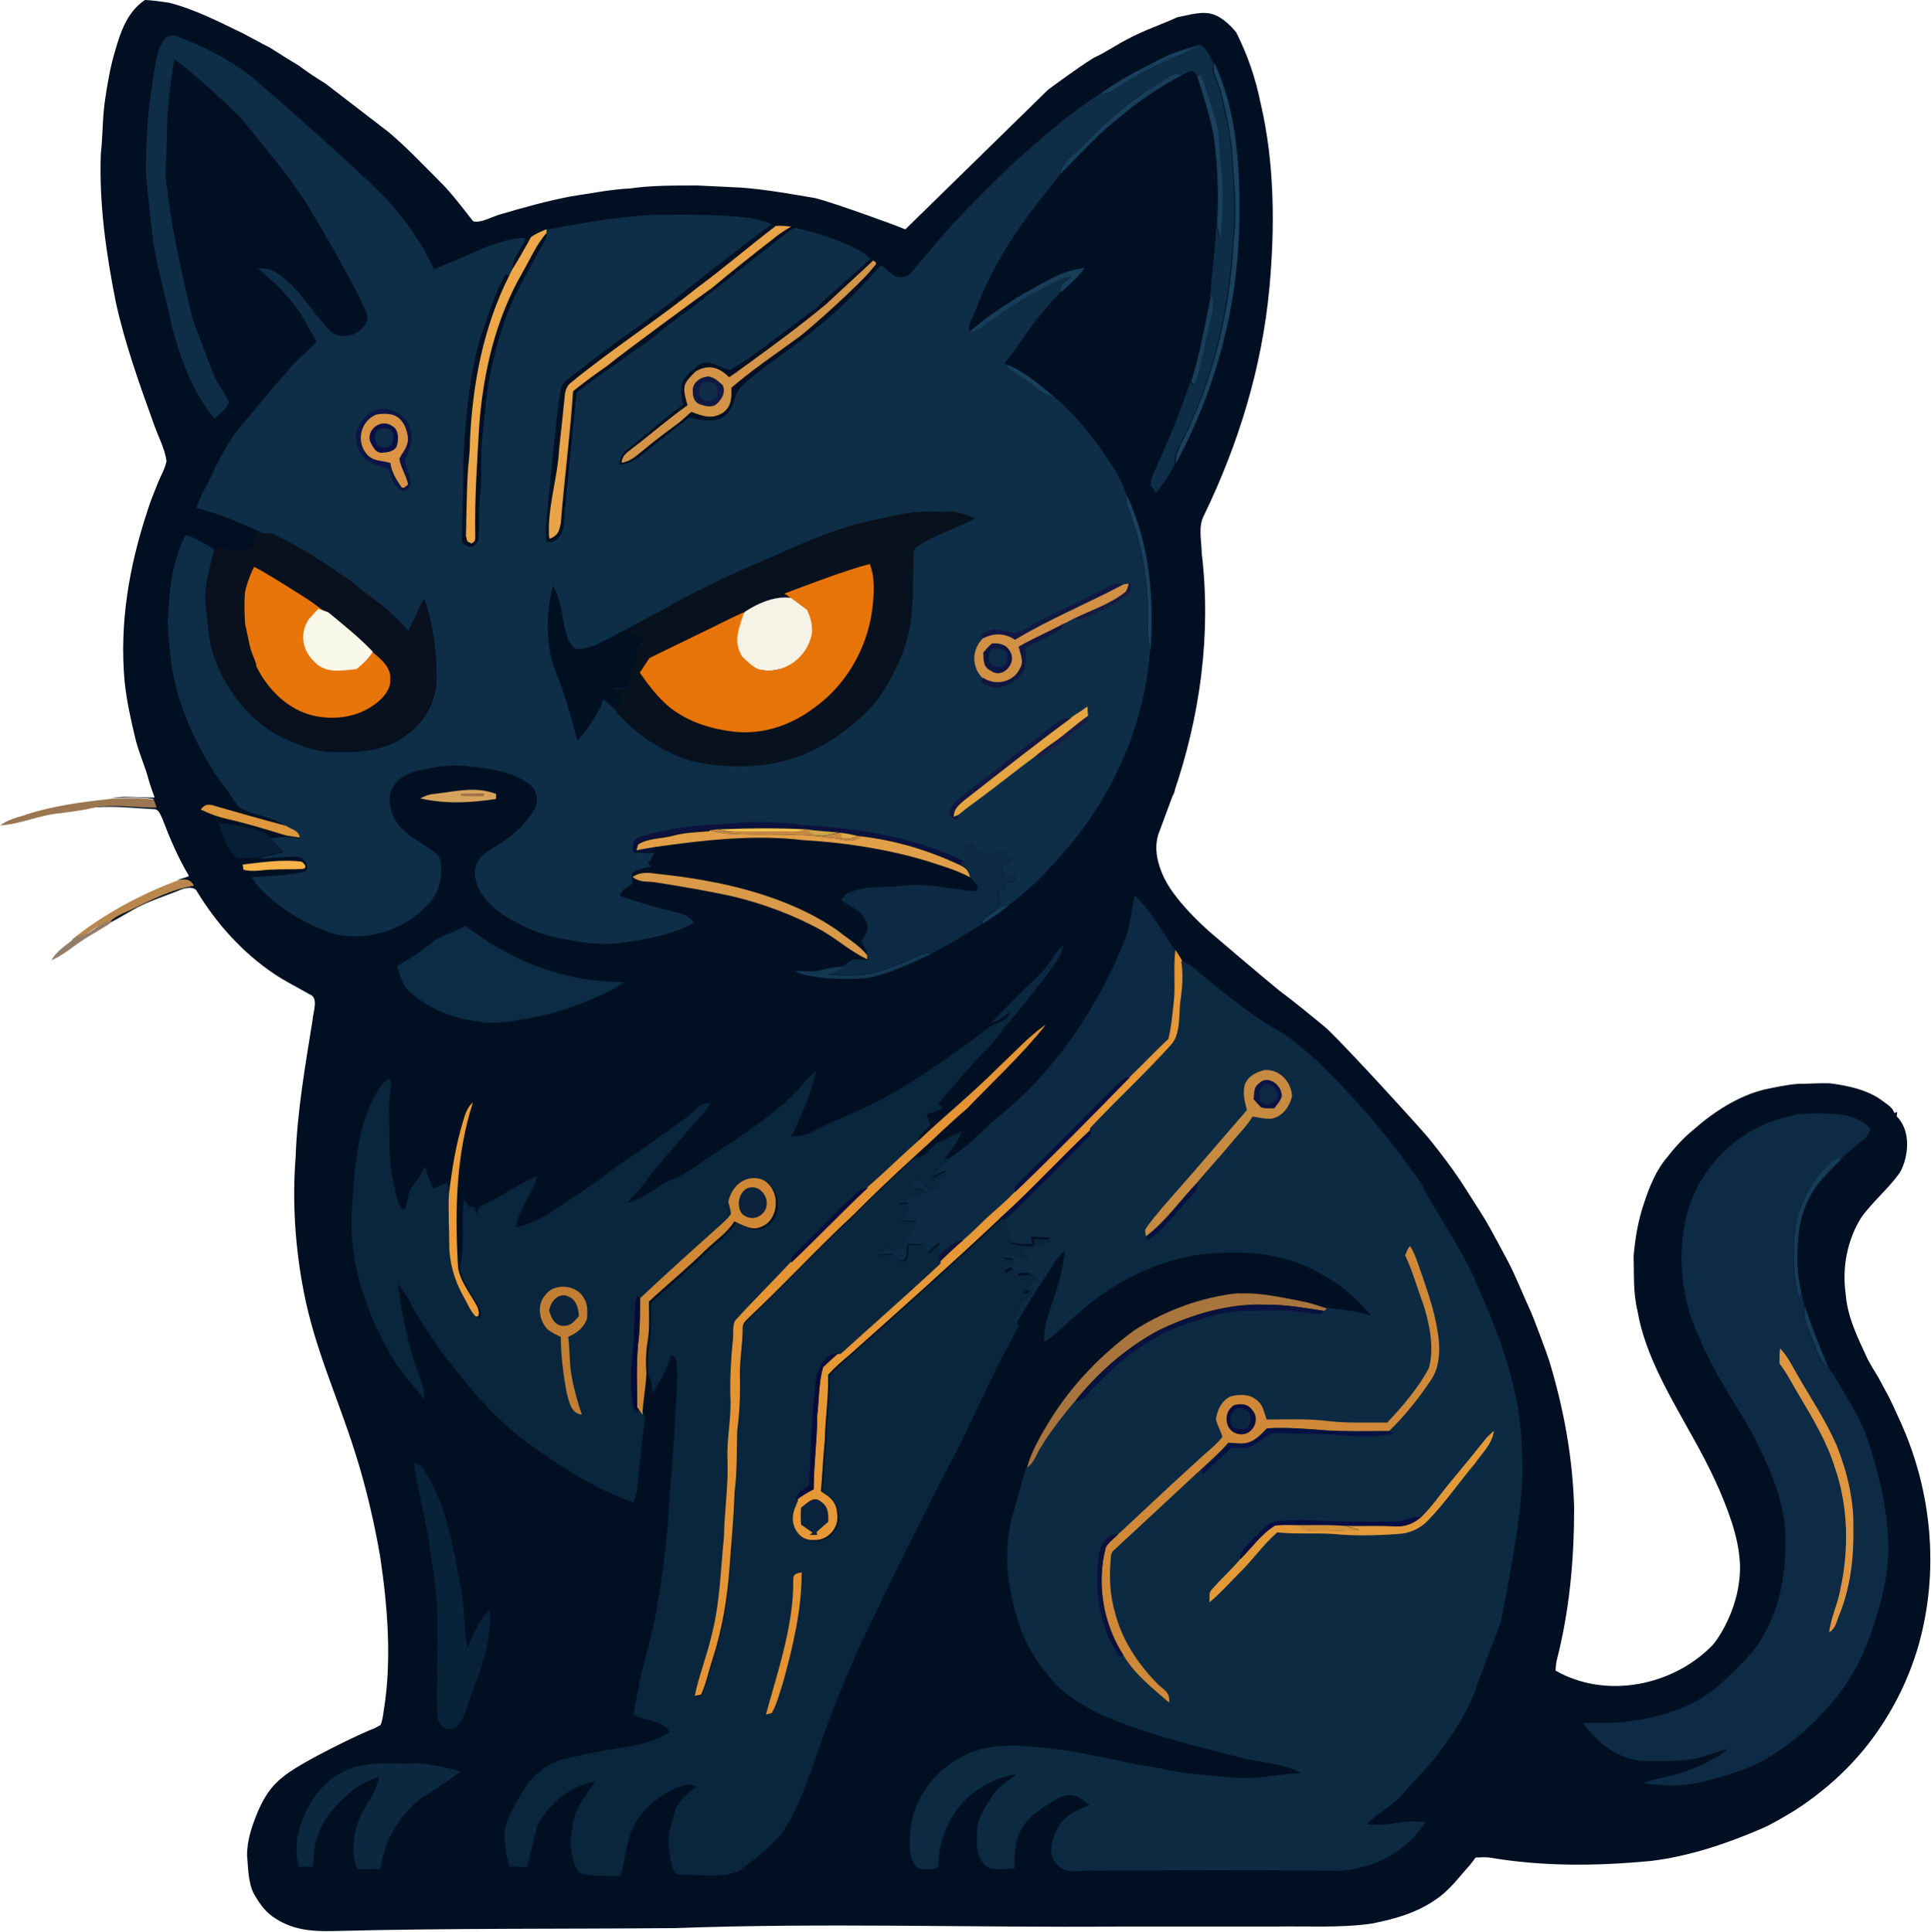 <?xml version="1.0" encoding="UTF-8"?>
<svg id="Layer_1" data-name="Layer 1" xmlns="http://www.w3.org/2000/svg" viewBox="0 0 99.03 99.06">
  <path d="M38.02,9.62h0c1.3.1,2.51.32,3.8.54h0c.84.21,3.81,1.27,4.61,1.6l7.32-7.16s1.53-1.14,2.35-1.64h0c.6-.27,1.13-.65,1.72-.95.83-.45,1.72-.74,2.57-1.13,0,0,0,0,0,0,.63-.11,1.28-.35,1.9-.12.44.18.81.54,1.11.9,0,0,0,0,0,0,.59,1.17.99,2.35,1.25,3.63.72,3.06.74,6.36.45,9.49-.38,4.07-1.58,7.99-3.36,11.66-.3.57-.12,1.28-.11,1.91h0c.5,4.19-.08,8.39-1.45,12.37-.17.57.69-1.93-.78,2.08-.16.53-.16,1.26.31,2.23.65,1.34,2.44,2.85,2.44,2.85,0,0,2.6,2.22,3.44,2.9.83.62,1.63,1.28,2.43,1.94,1.27,1.21,4.81,5.12,5.23,5.62.67.83,1.32,1.68,1.89,2.58.01.02.46.72.65,1.02,0,0,.27.42.27.43.26.38,1.24,2.25,1.25,2.26.43.81.76,1.68,1.15,2.52.15.3.94,2.43.99,2.62.75,2.46,1.21,4.99,1.28,7.55,0,2.64-.23,5.24-.89,7.81-.04.17-.05.35-.06.52,0,.01,0,.02.02.03,2.58,1.46,6,.77,8.03-1.32.14-.13,1.12-1.46,1.35-3.18.05-.39.21-1.37-.38-3.16-.48-1.46-1.18-2.88-1.93-4.22-1.13-2.05-2.5-4.26-2.89-6.58-.23-.93-.17-1.85-.2-2.8h0c.08-.92.23-1.84.53-2.71.27-.83.63-1.73,1.22-2.4.39-.51.83-.98,1.33-1.39,1.02-.9,2.28-1.72,3.62-2.05.57-.12,1.13-.24,1.7-.29h0c.56,0,1.11-.05,1.67-.03h0c.92.12,1.93.33,2.68.89.26.2.51.32.62.63l.15-.05-.03.2s0,.02,0,.02c.73.72.64,2.03.17,2.88,0,0,0,0,0,0-.59.84-1.4,1.49-1.99,2.32,0,0,0,0,0,0-.71,1.13-.98,2.55-.8,3.86.09,1.25.62,2.28,1.13,3.39.17.32.35.62.54.92h0c.12.24.26.47.38.71.08.15.17.3.24.45.18.38.36.77.53,1.15,1.61,3.56,1.99,7.64.93,11.42-.53,1.85-1.42,3.6-2.61,5.12-1.05,1.34-2.37,2.5-3.8,3.41-.51.3-1.04.63-1.58.87-1.85.8-3.77,1.45-5.77,1.69-2.77.26-5.52.29-8.26-.18-.24-.03-.46,0-.69,0,0,0-.02,0-.02.01-.09.12-.18.25-.28.37-.57.63-1.08,1.34-1.78,1.79-.98.68-2.11.99-3.27,1.22h0c-1.61.23-3.33.12-4.96.15h-7.99c-7.55.06-15.13-.2-22.75.08-5.83.05-11.65,0-17.48.15-1.07.03-2.08-.03-3.01-.63-.51-.3-.84-.77-1.13-1.28-.3-.57-.29-1.34-.35-1.97h0c0-.77.24-1.48.53-2.19.29-.68.65-1.31,1.25-1.78.8-.74,4.37-2.44,4.73-2.53,0,0,.32-.17.33-.18.11-.24.13-.49.17-.75.42-2.56.2-5.3-.18-7.87-.32-1.84-.74-3.65-1.31-5.42-.87-2.76-2.05-5.27-2.61-8.17-.44-2.26-.6-4.6-.42-6.9.08-2.37.5-4.73.87-7.05.02-.38.33-1.15-.15-1.31-.6-.35-1.24-.66-1.82-1.05-1.63-1.1-2.94-2.56-3.96-4.23-.11-.27-.59-.18-.78-.11-.86.36-1.72.6-2.53,1.07-.42.24-.84.5-1.28.71.32-.42.78-.54,1.24-.77,1-.48,2.05-1.02,3.14-1.2.02,0,.03-.03.02-.04-.22-.33-.44-.26-.79-.25l.14-.05c.14-.04.27-.08.4-.13.02,0,.03-.03.02-.04-.55-.93-.97-1.91-1.35-2.91h0c-.11-.21-.18-.53-.48-.5-1.15-.06-2.25-.2-3.39-.05,1.09-.31,2.37-.05,3.5-.07.02,0,.03-.02.03-.04l-.13-.35s-.01-.02-.02-.02c-.69-.1-1.42-.06-2.12-.04.2-.02.41-.05.6-.06h0c.53,0,1.04.03,1.57.04.02,0,.03-.02.03-.04-.14-.36-.26-.73-.36-1.1-.2-.66-.48-1.28-.63-1.94-.23-.95-.44-1.91-.54-2.88-.27-2.98.23-5.88,1.16-8.71.15-.5.35-.96.54-1.45.15-.38.38-.75.45-1.14h0c-.09-.64-.42-1.24-.63-1.84-.75-2.08-1.49-4.13-1.97-6.3-.5-2.52-.86-5.03-.77-7.59h0c.11-1,.08-1.98.24-2.94.12-.8.26-1.6.5-2.38C6.19,1.61,6.53.61,7.43,0c0,0,.01,0,.02,0,.42.02.82.08,1.22.14h0c1.36.35,2.56.98,3.81,1.58.17.09.33.18.5.27l.12.06c.24.14.48.26.74.39h0c.5.32.99.63,1.49.93h0c.44.33.9.63,1.37.92,0,0,0,0,0,0l3.25,2.5c.92.78,1.78,1.69,2.64,2.55.61.61,1.13,1.32,1.67,2,0,0,.01,0,.02.01.39.1.99-.26,1.38-.36,1.19-.35,2.4-.69,3.62-.92,1.01-.15,2.03-.36,3.06-.41h0c1.02-.15,2.16-.15,3.42-.15" fill="#001022"/>
  <path d="M8.94,1.82s2.05.64,3.93,2.09c.12.08,6.42,5.55,7.34,6.74.81.96,1.52,2,2.05,3.16.72-.32,1.46-.59,2.17-.93.78-.33,1.67-.68,2.53-.68-.17.54-.72,1.04-.68,1.6-.06.11-.11.23-.17.33l-.2-.06c-.6,1.12-.93,2.26-1.34,3.45-.51,1.93-.68,3.84-.8,5.83-.02.86,0,1.7-.05,2.56,0,.48,0,1.51-.03,1.62-.03.18.01.37.26.46.3.17.57-.12.59-.41.06-.71,0-1.42.08-2.12.12-1.04,0-2.08.12-3.12.14-1.16.2-2.28.45-3.42.29-1.28.66-2.56,1.22-3.75.48-.92.96-1.84,1.49-2.74.11-.17.12-.29.12-.47v-.17c1.79-.36,3.57-.66,5.39-.77,1.66,0,3.32-.05,4.97.15.03,0,.38.03,1.2.32-1.37,1.01-4.43,3.4-4.65,3.6-1.66,1.33-3.44,2.47-5.09,3.8-.33.26-.72.5-.98.83-.14.26-.15.57-.21.86-.23,2.03-.44,4.08-.63,6.12-.03.33-.05.74,0,1.07l.29.03c.42-.17.51-.43.59-.8.18-2.26.48-4.84.67-6.88.56-.44,2.19-1.58,2.54-1.82.54-.44,1.19-.78,1.7-1.27,0,0,1.43-1.1,1.82-1.37.35-.27,3.36-2.66,4.44-3.5.27-.21.38-.31.67-.47.66.08,3.32.88,3.87,1.57.06.08-2.34,2.05-2.71,2.5-1.01.75-2,1.51-3.01,2.26-.23.2-1.24.84-1.48.96-.42-.12-.96-.48-1.4-.36-.18.11-.13.04-.6.45-.21.21-.47.44-.44.74-.06.36-.03.59.06.94-.98.69-1.86,1.53-2.81,2.25-.27.23-.44.44-.45.84.51-.09.68-.16,1.07-.45.57-.48,1.91-1.52,2.5-1.98.27.03,1.31.37,1.84-.09.38-.29.43-.75.59-1.16.06-.14.21-.24.28-.38.98-.89,1.94-1.48,2.98-2.29,0,0,1.51-1.14,2.64-2.28.68-.68,1.33-1.43,1.52-1.62.27.16.65.82,1.31.57.17-.07.39-.37.56-.57.6-.71,1.19-1.42,1.81-2.11,1.02-1.08,2.08-2.14,3.16-3.18,1.37-1.19,2.79-2.47,4.32-3.45.27-.05.51-.08.72-.24.9-.59,1.85-1.08,2.83-1.54.5-.23.98-.3,1.37-.71.2-.05.29-.12.45.05.23.24.38.54.5.84-.14.48.23.96.35,1.46.33,1.27.62,2.59.63,3.9.11,1.27.18,2.5.02,3.77-.17,3.56-1.04,7.14-2.65,10.32-.17.36-.38.65-.3,1.07-.27.54-.59,1.02-.98,1.49-.11-.12-.2-.26-.29-.39,0-.24.11-.48.2-.69.69-1.49,1.31-3.03,1.84-4.58l.17.17c.36-.99.51-2.02.75-3.06.11-.54.3-1.01.11-1.55.09-1.24.26-2.47.32-3.71.02.27.08.54.17.81.15-1.4.15-2.88-.02-4.28-.06-.63-.03-1.27-.24-1.88-.24-.77-.44-1.55-.75-2.29l-.15.09c-.24-.47-.44-.17-.8-.05-.26-.05-.41-.05-.65.09-1.7.99-3.27,2.25-4.61,3.69-.41.45-.9.69-1.01,1.33-.32.5-.72.92-1.08,1.39-1.31,1.72-2.47,3.5-3.21,5.55-.11.33-.45.74-.32,1.08.42.02.69-.32,1.02-.54.77-.56,1.57-1.08,2.41-1.52.6-.3,1.07-.68,1.76-.77-.2.24-.72.47-.5.81-.69.74-1.34,1.46-1.9,2.32-.3.47-.65.89-.98,1.34l.03.05c.24.41.8.59,1.15.89.38.24.78.75,1.27.72,1.24,1.01,2.23,2.32,3.09,3.66.29.45.53.92.69,1.42-.03.29.02.5.12.77.51,1.4.86,2.82.92,4.31.14.98-.09,1.99.18,2.92-.3,3.9-1.96,7.62-4.58,10.52-.81.93-1.67,1.81-2.68,2.55l-.41.08c-.06-.32-.09-.62-.12-.93.12.02.26.05.38.08-.02-.12-.03-.26-.05-.38.18-.03.36-.06.56-.11v-.41c-.3.18-.6.33-.93.44.11-.18.26-.26.44-.36-.08-.12-.17-.26-.24-.38.24-.14.45-.27.65-.47-.09-.03-.2-.06-.29-.08-.09-.09-.17-.2-.26-.29-.23.06-.47.14-.69.2-.23-.08-.47-.14-.69-.2-.05-.12-.11-.24-.15-.35-.21.02-.35-.02-.47.18,0,.24.03.5.03.74-2.7-1.3-5.55-1.72-8.51-1.88-1.31-.14-2.59-.14-3.92,0-1.4.06-2.86.24-4.22.65-.38.15-.33.41-.33.75.35.02.69.05,1.04.03-.06.21-.18.36-.32.53.06.06.14.12.2.17-.38.06-.71.12-1.02.35,0,.18.03.36.03.54-.32.17-.51.27-.66.6.81.27,1.63.56,2.49.74.47.17,1.05.17,1.33.65-1.05.6-2.4.83-3.59,1.01-1.22.18-2.35-.02-3.54-.27-.95-.21-1.81-.62-2.62-1.13-.78-.5-1.66-1.45-1.45-2.46.08-.48.56-.78.93-1.01.81-.47,1.64-1.15,2.09-1.97.23-.51.15-.93-.27-1.28-.83-.65-2.12-.81-3.15-.92-.81-.12-1.69.05-2.49.21-.63.15-1.24.45-1.46,1.1-.18.72.11,1.49.66,1.97.54.54,1.3.8,1.82,1.36.23.63.08,1.61-.32,2.15-1.21,1.55-3.35,2.29-5.24,1.76-1.52-.56-3.12-1.51-4.07-2.85.92-.08,1.9-.09,2.8-.3.21-.33-.14-.77-.5-.75-.66-.03-1.34.09-2,.09.45-.11.9-.24,1.37-.33-.26-.23-.5-.47-.72-.71.29-.03.56-.06.84-.09.24.03.47.08.71.11-.03-.36-.44-.42-.69-.6-.66-.57-1.79-.56-2.5-1.07-.36-.54-.72-1.07-1.12-1.58-.66-1.04-1.27-2.14-1.67-3.32-.57-1.48-.75-3.01-.81-4.58.09-1.54.18-3.01.92-4.42.57.14.99.48,1.51.75-.26,1.01-.6,2.14-.42,3.18.11.74.11,1.46.35,2.18.53,1.69,1.7,3.25,3.25,4.14.92.44,1.79.84,2.82.87,1.31.05,2.8-.03,3.86-.9.86-.62,1.42-1.6,1.49-2.65.05-1.45-.15-2.88-.6-4.25-.32.51-.5,1.08-.8,1.61-.32-.32-.62-.65-.95-.95-.59-.54-1.27-.92-1.84-1.46-.02-.14-5.29-3.27-8.12-3.91.12-.36.31-.79.57-1.23.56-1.22,1.19-2.49,2.12-3.44.62-.78,1.27-1.54,1.93-2.28.45-.62,1.07-1.02,1.55-1.6-.47-.71-.75-1.45-1.33-2.09-.5-.63-1.1-1.15-1.7-1.66.33.03.62,0,.9.2,1.22.75,1.81,1.97,2.77,2.97.29.32.74.36,1.15.27.3-.12.75-.41.82-.87.08-.5-2.94-5.58-2.94-5.58-1.01-1.64-2.26-3.09-3.47-4.58-.44-.53-2.74-2.62-3.5-3.12-.15.81-.24,1.63-.32,2.46,0-.15-.06.72-.07,1.69,0,.86-.14,1.83.02,2.43.21,2.37,1.31,6.73,1.31,6.74.36,1.01,1.16,3.06,1.16,3.06.23.39.51.77.69,1.18-.05.36-.48.63-.72.87-1.19-1.43-1.75-3.07-2.23-4.85.02-.09-.3-1.31-.56-2.41-.2-.87-.35-1.69-.35-1.69,0,0-.3-2.55-.37-3.41-.03-.75,0-2.11.1-3.15.12-1.24.3-2.12.28-2.19.02-.08.03-.15.05-.23,0,0,.06-.5.21-.95.25-.74.6-.83.8-.74h0Z" fill="#0e2e48"/>
  <path d="M61.33,2.34c-.39.39-.89.47-1.37.71-.98.44-1.93.93-2.83,1.54-.23.17-.47.2-.72.24,1.02-.78,2.14-1.31,3.3-1.9.53-.27,1.07-.42,1.64-.57l-.02-.02h0Z" fill="#183f5c"/>
  <path d="M62.28,3.23c1.15,2.41,1.33,5.44,1.28,8.08-.05,4.34-1.19,8.62-3.25,12.45-.06-.41.14-.71.3-1.07,1.61-3.19,2.49-6.77,2.65-10.32.17-1.27.08-2.5-.02-3.77-.03-1.31-.3-2.64-.63-3.9-.11-.5-.48-.96-.35-1.46,0,0,.02,0,.02,0Z" fill="#1a415d"/>
  <path d="M60.62,3.85c-1.12.6-2.2,1.31-3.15,2.12-1.15.89-2.09,1.96-3.12,2.98.11-.63.6-.89,1.01-1.33,1.36-1.43,2.91-2.7,4.61-3.69.23-.15.38-.14.65-.09h0Z" fill="#173e5b"/>
  <path d="M61.57,3.8c.3.74.5,1.54.75,2.29.21.62.2,1.24.24,1.88.18,1.4.18,2.86.02,4.28-.08-.27-.14-.54-.17-.81.12-1.4.02-2.79-.12-4.17-.17-1.15-.54-2.26-.89-3.36l.15-.09.02-.02h0Z" fill="#19405d"/>
  <path d="M46.29,10.25l-.06.06.06-.06Z" fill="#868b8f"/>
  <path d="M39.74,11.59c.29-.03.54,0,.83.03-.29.17-.57.35-.83.56-1.08.84-2.17,1.7-3.22,2.58-.71.5-4.55,3.32-5.41,4.02-.59.41-1.16.83-1.72,1.28-.15,2.25-.45,4.51-.63,6.77-.08.38-.13.62-.55.79-.05.02-.06-.17-.06-.25-.05-1.43.44-2.85.52-4.3.11-.95.2-1.9.3-2.85.03-.23.11-.44.3-.59,2.09-1.72,4.38-3.18,6.49-4.88,1.37-1.01,2.65-2.12,4.01-3.15h-.03,0Z" fill="#e9a348"/>
  <path d="M28.03,11.77v.17c-.54.63-.83,1.33-1.25,2.06-1.36,2.35-1.99,5.08-2.2,7.76-.11,1.88-.24,3.77-.21,5.65,0,.11.01.24-.03.33-.03.06-.12.08-.16.14-.05-.07-.16-.06-.21-.13-.05-.06-.03-.19-.08-.25.02-.11.03-2.47.12-3.56.05-.45.09-.9.09-1.36.14-2.94.69-5.83,2.03-8.48.06-.12.11-.23.17-.33.33-.53.63-1.07.93-1.61.24-.18.53-.3.81-.41l-.02.02h0Z" fill="#eea849"/>
  <path d="M55.62,13.73c-.32.53-.77.81-1.19,1.25-.23-.35.3-.59.5-.81-.68.09-1.16.48-1.76.77-.84.44-1.64.96-2.41,1.52-.33.21-.6.56-1.02.54.81-.72,1.75-1.33,2.68-1.9,1.08-.56,1.94-1.22,3.19-1.36l.02-.02h0Z" fill="#173d59"/>
  <path d="M62.12,15.13c.2.56,0,1.01-.11,1.55-.24,1.02-.39,2.05-.75,3.06l-.17-.17c.45-1.45.72-2.95,1.02-4.45Z" fill="#183e5a"/>
  <path d="M44.75,13.35s.18.06.18.17c0,.05-.07.1-.14.19-.66.85-3.23,3.13-3.8,3.56-1.18.86-2.38,1.67-3.48,2.61,0,.5.03.93-.42,1.27-.56.38-1.07.18-1.64-.03-.2.18-.39.35-.6.53-.6.45-1.21.89-1.78,1.37-.39.3-.68.63-1.19.71.02-.39.29-.53.56-.75.95-.72,1.84-1.51,2.82-2.2-.09-.33-.21-.65-.15-1.01.09-.27.35-.51.56-.72.66-.39,1.19-.23,1.72.29.29-.18.56-.38.81-.57.06-.05.11-.08.17-.12,1.34-.98,2.49-1.81,3.98-3.04l2.42-2.24h0Z" fill="#d49447"/>
  <path d="M51.58,18.67c.9.33,1.67,1.02,2.43,1.63-.48.03-.89-.48-1.27-.72-.36-.3-.92-.48-1.15-.89l-.02-.02Z" fill="#183f5b"/>
  <path d="M36.29,19.29c.41.08.54.26.78.47.14.32,0,.66-.29.93-.24.24-.6.14-.87.05-.33-.11-.38-.42-.38-.66-.05-.41.35-.75.77-.77l-.02-.02h0Z" fill="#121944"/>
  <path d="M19.43,20.98c.81-.14,1.64.5,1.67,1.33.06.53-.21.87-.33,1.36.08.36.24.69.3,1.05.03.27-.29.57-.54.39-.36-.18-.47-.71-.62-1.07-.45-.15-.99-.26-1.31-.63-.23-.29-.38-.71-.36-1.07.09-.62.57-1.21,1.18-1.36h.02Z" fill="#0c1646"/>
  <path d="M19.28,21.26c.38-.06.84-.09,1.16.17.3.23.44.66.48,1.02.03.42-.26.72-.44,1.07.06.45.36.87.45,1.33-.14.09-.21.22-.34.13-.03-.04-.14-.22-.17-.26-.2-.29-.35-.64-.4-.98-.5-.15-.91-.07-1.24-.49-.53-.66-.27-1.66.51-1.99,0,0-.02,0-.02,0Z" fill="#da9444"/>
  <path d="M20.16,21.87c.33.23.27.78.18,1.02-.08.21-.41.31-.63.31-.41.11-.59-.27-.74-.59-.17-.66.69-1.19,1.19-.72,0,0,0-.02,0-.02Z" fill="#081145"/>
  <path d="M19.44,22.03c.23-.11.45-.09.65.06.18.33.09.87-.38.86-.5.02-.65-.71-.27-.92Z" fill="#0f2d48"/>
  <path d="M36.06,19.66c.23-.11.45-.09.65.06.18.33.09.87-.38.86-.5.02-.65-.71-.27-.92Z" fill="#0f2d48"/>
  <path d="M57.78,25.38c1.18,2.46,1.42,5.32,1.22,8-.27-.93-.03-1.94-.18-2.92-.06-1.49-.41-2.91-.92-4.31-.11-.27-.15-.48-.12-.77Z" fill="#19405c"/>
  <path d="M48.64,26.22c.5,0,.92.18,1.37.36-.96.53-2.11.84-3.01,1.48-.09.06-.14.15-.14.27-.08,1.82.09,3.54-.62,5.3-.36.84-.8,1.69-1.36,2.41-.99,1.13-2.38,2.14-3.78,2.7-1.79.68-3.87.71-5.73.26-1.45-.47-2.79-1.37-3.78-2.5.11-.18.29-.39.29-.6-.12-.2-.27-.39-.41-.56.33,0,.6.05.84-.24,0-.23,0-.45-.02-.66.09-.11.2-.21.27-.32.08-.26,0-.56.06-.81.14-.14.29-.26.44-.38-.11-.03-.21-.06-.32-.09-.02-.08-.03-.15-.05-.21-.24-.09-.47-.18-.71-.27.92-.56,1.9-.98,2.8-1.55,1.37-.71,2.77-1.4,4.2-1.99,1.51-.65,2.92-1.34,4.51-1.82.89-.27,1.81-.44,2.71-.63.77-.18,1.63-.12,2.41-.12v-.02h0Z" fill="#08111e"/>
  <path d="M13.13,27.34c.26.03.51.03.77,0,1.51.68,2.91,1.61,4.25,2.58.59.53,1.27.92,1.84,1.46.33.3.63.63.95.95.3-.53.48-1.1.8-1.61.45,1.37.66,2.8.6,4.25-.08,1.05-.63,2.03-1.49,2.65-1.05.87-2.55.95-3.86.9-1.04-.03-1.91-.44-2.82-.87-1.55-.89-2.71-2.44-3.25-4.14-.24-.72-.24-1.45-.35-2.18-.18-1.04.17-2.17.42-3.18.38-.08.62-.03.98.11.33-.08.66-.11.98-.18.12-.2.12-.5.17-.72h.02Z" fill="#0a111e"/>
  <path d="M41.48,30.96c.06.07.1.15.14.2.61.91.26,1.97-.57,2.62-.83.67-1.98.85-2.89.22-.08-.11-.14-.22-.22-.33-.5-.8-.28-1.6.26-2.3.97-.63,2.16-1.06,3.27-.41h0Z" fill="#f4f3e6"/>
  <path d="M44.6,28.91c.3.74.22,1.6.13,2.37-.27,2-1.36,3.88-3.01,5.04-1.16.87-2.56,1.34-4,1.21-1.19-.13-2.37-.48-3.34-1.23-.62-.5-1.12-1.16-1.57-1.81.04-.05.36-.54.49-.74.07-.05,3.13-1.52,3.34-1.63.51-.26,1-.5,1.52-.73-.24.81-.59,1.45-.11,2.26,0,0,.62.66.95.69,1.2.26,2.41-.63,2.63-1.83.06-.44-.06-.84-.24-1.23,0,0-.84-.65-1.17-.84.35-.13,3.34-1.29,4.42-1.52l-.03-.03h0Z" fill="#e77408"/>
  <path d="M13.02,29.06c.29.12,1.8,1.05,2.77,1.68.41.27.77.58.83.58.14.09.26.2.39.3-.15-.06-.3-.11-.45-.15-.14.14-.27.29-.41.44l-.24-.06c-.48.83-.12,1.87.71,2.29.54.23,1.16.41,1.6-.11.29-.23.51-.45.71-.74.45.39,1.15.86,1.08,1.54.05.53-.41,1.02-.81,1.3-.89.66-2.08.81-3.15.56-1.3-.3-2.34-1.37-2.91-2.53.04-.14-.22-.57-.33-1.05-.07-.31-.24-1.11-.24-1.11,0,0-.1-1.4.04-1.83.12-.46.27-.79.42-1.1h0Z" fill="#e87509"/>
  <path d="M57.64,29.96c-1.84.96-3.8,1.76-5.58,2.85-.51-.35-1.13-.36-1.66-.06l-.08-.21c.23-.11.48-.26.72-.27.35,0,.68.15,1.01.2.48-.14.92-.47,1.37-.69,1.04-.53,2.09-1.01,3.13-1.54.36-.17.63-.41,1.05-.27h.02Z" fill="#121744"/>
  <path d="M58.02,29.85c-.05.27.03.53-.23.69-.62.47-1.36.78-2.06,1.12-.24.12-.41.12-.66.06.87-.42,1.93-.77,2.68-1.39.08-.11.14-.24.15-.41l.14-.08h-.02Z" fill="#191a41"/>
  <path d="M57.64,29.96l.24-.03c-.03.17-.08.3-.15.41-.75.62-1.81.96-2.68,1.39-.15.08-.3.15-.44.23-.78.42-1.6.77-2.37,1.21.08.35.29.78.06,1.12-.33.72-1.27.92-1.91.48-.57-.57-.56-1.43,0-2.02.54-.3,1.15-.3,1.66.06,1.78-1.07,3.74-1.87,5.58-2.85l.02.02h0Z" fill="#d29045"/>
  <path d="M28.36,30.06c.5.75.44,1.88.77,2.71.15.27.3.6.68.51.77-.12,1.51-.62,2.2-.96.24.09.47.18.71.27.02.08.03.15.05.21.11.03.21.06.32.09-.15.12-.3.24-.44.38-.08.24,0,.56-.06.81-.08.12-.18.21-.27.32.02.23.03.45.02.66-.24.29-.51.26-.84.24.15.18.3.36.41.56,0,.21-.2.42-.29.6-.21-.21-.44-.41-.68-.59-.27.84-.81,1.45-1.33,2.14-.29-1.19-.63-2.34-1.08-3.48-.57-1.4-.54-3.06-.17-4.51l.02.03h0Z" fill="#011021"/>
  <path d="M16.31,31.22c.18.05.36.11.53.18.78.65,1.57,1.27,2.28,2.02-.23.36-.52.64-.84.89-.73.07-1.57.25-2.14-.36-.64-.6-.8-1.45-.3-2.2.16-.18.32-.35.48-.53h-.02Z" fill="#f7f7ea"/>
  <path d="M54.61,31.95c-.12.18-.18.36-.39.45-.53.29-1.08.53-1.63.8,0,.36.05.78-.06,1.13-.24.53-.78.83-1.33.92-.3.06-.62-.15-.87-.27l.08-.23c.65.44,1.58.23,1.91-.48.23-.33.03-.77-.06-1.12.77-.44,1.58-.78,2.37-1.21h-.02Z" fill="#121741"/>
  <path d="M50.9,32.99c.41-.02.75.08.93.47.3.56-.41,1.36-.99.95-.44-.21-.39-.53-.41-.95.14-.17.29-.33.45-.47h.02Z" fill="#0c1643"/>
  <path d="M50.78,33.33c.24-.12.89-.12.86.27,0,.23,0,.42-.18.56-.23.08-.53.06-.69-.14-.09-.23-.06-.47,0-.69h.02Z" fill="#0e2b47"/>
  <path d="M55.77,36.24c0,.15.02.32.03.47-.62.42-1.16.95-1.78,1.37-.33.23-.63.47-.95.72-.93.68-1.81,1.4-2.73,2.08-.39.3-.8.57-1.18.9l-.27.11c0-.42.23-.6.54-.86,1.82-1.42,3.62-2.86,5.48-4.22.17-.12.33-.23.5-.33.12-.08.23-.17.35-.24h0Z" fill="#e5a542"/>
  <path d="M54.93,36.82c-1.85,1.36-3.66,2.8-5.48,4.22-.3.26-.53.44-.54.86l.27-.11-.05.27c-.26-.06-.44-.17-.45-.45.14-.42.6-.74.93-1.01,1.07-.78,2.08-1.64,3.15-2.43.57-.42,1.1-.92,1.7-1.28.14-.05.29-.08.45-.08h.02Z" fill="#121741"/>
  <path d="M55.8,36.71l.03.24c-.77.57-1.48,1.21-2.26,1.75-.2.15-.26.15-.5.11.3-.26.62-.5.95-.72.62-.42,1.16-.95,1.78-1.37h0Z" fill="#1a1d43"/>
  <path d="M25.44,40.7v.27c-1.33.2-2.58.27-3.89-.03.23-.12.45-.21.71-.23,1.12-.12,2.08-.41,3.18,0v-.02h0Z" fill="#d6a35d"/>
  <path d="M23.66,40.7c.39,0,.77-.02,1.16-.02v.15c-.39,0-.78,0-1.18-.02v-.12h.02,0Z" fill="#a2714a"/>
  <path d="M5.74,40.95c.71,0,1.45-.06,2.14.05l.15.41c-1.15.03-2.44-.24-3.54.08-.45.09-.92.14-1.39.21-1.07.09-2.03.56-3.1.63.35-.26.74-.38,1.16-.5,1.46-.5,3.04-.71,4.57-.87h.02Z" fill="#9a7651"/>
  <path d="M10.96,41.31c1.24.36,2.49.71,3.72,1.04.26.18.66.24.69.6-.24-.03-.47-.08-.71-.11-.98-.3-1.94-.6-2.95-.83-.5-.11-.95-.27-1.42-.5.21-.24.32-.29.65-.21h.02Z" fill="#dd983d"/>
  <path d="M11.2,42.19c.72.09,1.48.2,2.18.44.18.06.32.17.45.3.24.24.47.48.72.71-.45.11-.9.23-1.37.33-.33.03-.68.06-1.01.03-.53-.41-.77-1.21-.98-1.81h0Z" fill="#061f36"/>
  <path d="M40.96,42.29c2.97.17,5.82.59,8.51,1.88l-.23.17c-1.6-.75-3.3-1.25-5.06-1.48l-.23-.03c-.27-.06-.54-.12-.81-.15h-.15c-.35-.05-.69-.08-1.02-.11-.18-.02-.35-.03-.53-.06h-.11c-1.48-.08-3.06-.08-4.55,0-.14,0-.29.03-.42.05-.65.06-1.28.06-1.91.24-.56.15-1.3.14-1.78.45l-.08.29c.32-.06.65-.12.96-.17l-.06.32c-.35,0-.69,0-1.04-.03,0-.33-.03-.6.33-.75,1.34-.41,2.8-.6,4.22-.65,1.31-.14,2.59-.15,3.92,0l.03.03h0Z" fill="#0c123e"/>
  <path d="M36.82,42.53c.27.08.54.14.83.12.95-.02,1.91,0,2.86,0,.3,0,.57-.05.86-.12h.11c.24.53,1.15.27,1.55.17h.15c-.02.09-.05.17-.06.24.32.12.57.05.86-.08l.23.03c-.53.42-1.12.06-1.73.06-1.7-.26-3.41-.09-5.12-.2-.33-.02-.63-.11-.95-.18.14-.02.29-.03.42-.05h0Z" fill="#c78844"/>
  <path d="M36.82,42.53c1.48-.06,3.07-.08,4.55,0-.29.08-.56.14-.86.12h-2.86c-.29,0-.56-.06-.83-.12Z" fill="#f7c350"/>
  <path d="M41.46,42.54c.18.02.35.05.53.06.35.03.69.06,1.02.09-.42.11-1.33.36-1.55-.15Z" fill="#cda54a"/>
  <path d="M36.39,42.57c.32.08.62.15.95.18,1.72.11,3.42-.06,5.12.2.62,0,1.21.36,1.73-.06,1.76.21,3.45.72,5.06,1.48.32.17.41.26.51.62-.74-.39-1.49-.6-2.29-.86-2.03-.6-4.17-.93-6.28-1.05-2.52-.3-5.09,0-7.59.35-.32.05-.65.11-.96.17l.08-.29c.48-.33,1.22-.3,1.78-.45.63-.18,1.27-.18,1.91-.24l-.02-.03h0Z" fill="#e09f48"/>
  <path d="M43.16,42.71c.27.03.54.09.81.15-.29.14-.56.2-.86.08.02-.08.03-.15.06-.23h-.02,0Z" fill="#deab4a"/>
  <path d="M49.91,43.26c.05.12.11.23.15.35.24.05.47.12.69.2.23-.06.47-.12.69-.2.08.09.17.2.26.29.09.03.18.06.29.08-.18.21-.41.35-.65.47.08.12.17.26.24.38-.18.11-.33.2-.44.36.33-.11.63-.26.93-.44v.41c-.18.03-.36.06-.56.11.02.12.03.26.05.38-.12-.02-.26-.05-.38-.08.02.32.06.63.12.93-.35.23-.69.45-.99.74l.05.14c-.84.53-1.69,1.08-2.59,1.51-.3-.06-.48,0-.75.12-.78.38-1.58.71-2.43.9-.69.14-1.46.08-2.15.05.29-.12.56-.23.8-.42.17-.12.32-.26.51-.33.26-.03.53,0,.78.02l-.08-.05v-.21c.03-.29-.15-.45-.27-.69.15-.29.39-.57.3-.9-.24-.65-.8-.89-1.36-1.21.12-.14.21-.32.38-.38.96-.41,1.84-.24,2.85-.38,1.27-.14,2.49.21,3.71.29.27-.26-.2-.53-.32-.77-.11-.36-.2-.45-.51-.62l.23-.17c0-.24-.03-.5-.03-.74.12-.2.27-.17.47-.18l.02.06h0Z" fill="#0c2a43"/>
  <path d="M15.45,44.18c.17.09.36.36.03.38-.5.03-.99,0-1.49.03-.48,0-1.05.15-1.51,0l-.03-.26c.96-.11,2.02-.27,2.98-.15h.02Z" fill="#f7b349"/>
  <path d="M33.8,44.82c3.13.33,6.55,1.08,9.18,2.91.5.41,1.1.75,1.49,1.25v.21c-.83-.39-1.49-.99-2.28-1.45-1.43-.8-2.97-1.37-4.55-1.76-1.3-.29-2.62-.51-3.93-.72-.47-.09-.87.03-1.27-.29.44-.3.87-.21,1.36-.15h0Z" fill="#d89949"/>
  <path d="M9.13,45.13c.36,0,.6-.11.81.29-1.12.17-2.18.72-3.18,1.21-.47.23-.92.35-1.24.77h-.02c-.74,0-1.08.75-1.84.8,1.63-1.31,3.53-2.34,5.48-3.06h-.03,0Z" fill="#b9864d"/>
  <path d="M58.21,45.93c.84.8,1.4,1.9,2.09,2.83-.12.89,0,1.81-.09,2.71-.08.62-.12,1.24-.27,1.84-.66.6-1.33,1.33-1.97,1.93-.18.03-.32.03-.47.18-1.63,1.63-3.25,3.27-4.9,4.9-.23.26-.62.44-.56.83-.41.45-.86.83-1.31,1.22-.44.39-.83.83-1.3,1.21-.54.09-.86.47-1.27.78v-.65c-.2.17-.38.33-.56.5-.12-.14-.24-.27-.36-.41h-.69c-.08.27.03.96-.42.84-.15-.11-.3-.23-.44-.36-.2.02-.39.05-.59.06.08-.14.14-.29.21-.42.17.06.35.14.51.2.15-.06.3-.14.45-.2.21-.45.45-.89.72-1.31-.3,0-.59,0-.89-.05.32-.3.47-.42.45-.89-.18,0-.35.02-.53.02.41-.32.98-.33,1.45-.57-.18-.15-.38-.15-.6-.17-.06-.12-.11-.23-.17-.35.09-.06.2-.14.29-.2.21.18.42.38.63.57.12-.06.23-.11.35-.17.08.06.15.14.21.2-.03-.18-.05-.35-.08-.53.12-.05.23-.08.35-.12,0-.12.02-.24.03-.35-.26.15-.53.29-.8.39.29-.38.69-.62.99-.98.86-.57,1.55-1.24,2.28-1.94,3.06-2.38,5.36-5.77,6.77-9.36.26-.69.3-1.46.47-2.18v-.02h0Z" fill="#0c2a43"/>
  <path d="M51.33,46.5l.41-.08c-.42.35-.87.66-1.34.95l-.05-.14c.3-.29.65-.51.99-.74h-.02Z" fill="#153b56"/>
  <path d="M5.79,47.24c-.47.35-.99.6-1.48.93-.57.36-1.04.8-1.67,1.07.27-.51.86-.84,1.3-1.22.77-.05,1.12-.8,1.84-.78h.02Z" fill="#927d68"/>
  <path d="M23.8,47.45c.62.39,1.18.86,1.84,1.19,1.91,1.13,4.13,1.72,6.36,1.72-.18.14-.36.27-.57.38-1.34.65-2.68,1.19-4.16,1.45-.98.17-1.9.38-2.89.17-1.25-.17-2.43-.66-3.36-1.49-.39-.36-.53-.83-.65-1.34.57-.33,1.15-.68,1.66-1.1.51-.47,1.22-.57,1.79-.95l-.02-.02h0Z" fill="#0c2b44"/>
  <path d="M54.55,48.48c-.11.56-.53,1.01-.84,1.48-.71.92-1.42,1.84-2.17,2.7.09-.27.17-.53.26-.8-.29.26-.56.5-.95.57.47-.51.98-.98,1.46-1.48.51-.53,1.05-.93,1.48-1.54.26-.35.39-.71.78-.95l-.02.02h0Z" fill="#0b2840"/>
  <path d="M47.8,48.9c-1.01.48-2.12.99-3.22,1.24-.87.09-1.78.08-2.64-.03-.42-.08-.81-.08-1.16-.33.5,0,.92.09,1.4-.05.36-.09.72-.14,1.08-.17-.24.2-.51.3-.8.42.71.03,1.46.08,2.15-.05.86-.2,1.64-.53,2.43-.9.27-.14.45-.18.75-.12v-.02h0Z" fill="#143752"/>
  <path d="M60.31,48.75c.11.18.23.35.32.53.14.75.06,1.48-.05,2.23-.08.66.02,1.64-.48,2.14-1.33,1.48-2.79,2.82-4.14,4.26-1.58,1.49-3.04,3.1-4.66,4.55-2.52,2.37-5.09,4.66-7.67,6.96-.41.35-.81.68-1.16,1.08.03,1.12-.15,2.22-.17,3.35-.09.87-.12,1.75-.2,2.62.45.27.81.56.83,1.13.14.72-.48,1.43-1.22,1.37-.6.03-1.07-.48-1.12-1.05-.05-.38.11-.68.26-1.01.27-.21.57-.38.87-.54,0-1.25.18-2.49.18-3.74.11-.83.08-1.7.3-2.52.27-.26.54-.51.83-.75,1.7-1.54,3.44-3.06,5.12-4.63.42-.41.84-.8,1.28-1.18.47-.38.84-.8,1.3-1.21s.9-.78,1.31-1.22c2-1.93,3.96-3.92,5.91-5.91.66-.62,1.31-1.33,1.97-1.93.15-.6.2-1.22.27-1.84.11-.9-.03-1.82.09-2.71h.02Z" fill="#e69736"/>
  <path d="M60.62,49.29c.57.2.89.62,1.36.98,1.1.87,2.15,1.76,3.39,2.47.84.47,1.51,1.07,2.22,1.7,1.99,1.93,3.81,4.07,5.38,6.36-.03.23,1.87,3.07,2.52,4.49,1.18,2.65,2.31,5.34,2.52,8.26.05,1.02.12,2.12,0,3.13-.08,1.72-1.04,6.5-1.04,6.5,0,0-1.33,3.42-1.32,3.54-.54,1.39-1.37,2.56-2.29,3.71-.47.53-.98,1.04-1.43,1.58-.53.62-1.27.93-1.81,1.52,1.01.17,1.96-.26,2.98-.09-.98,1.55-2.7,2.41-4.51,2.5-.27-.06-12.97-.05-13.25,0-.53.08-1.05-.09-1.31-.57-.29-.57,0-1.21.27-1.73.38-.6.95-.83,1.57-1.08-.3-.26-.63-.54-1.07-.51-.38.05-.74.27-1.05.47-.56.38-1.07.71-1.39,1.33-.33.62-.35,1.27-.33,1.96-.42.02-.86.08-1.28,0-.68-.42-.66-1.05-.65-1.78,0-.77.45-1.43.86-2.03.3-.47.74-.66,1.16-1.01-.81.08-1.6.51-2.25.98-1.05.86-1.72,2.22-1.73,3.57,0,.26-.21.3-.42.3-.24,0-.59.06-.75-.15-.39-.47-.33-1.24-.29-1.81.17-1.63,1.21-3.06,2.65-3.8.92-.51,2.02-.6,3.04-.56,1.21.11,2.41.2,3.6.48,1.02.17,2,.45,3.03.59.75.12,1.49.32,2.26.38.87.06,1.7.21,2.56.2.98,0,1.91-.2,2.89-.26-.9-.5-2.06-.51-3.06-.78-2.41-.6-4.88-1.21-7.17-2.2-.84-.41-1.69-.9-2.35-1.57-.78-.86-1.48-1.88-1.84-3-.63-1.84-.89-3.86-.33-5.76.23-.78.44-1.6.68-2.37.36-.26.45-.6.66-.96.54-.89,1.18-1.7,1.84-2.49.33.03.45-.21.66-.42,1.42-1.55,3.03-2.85,5.03-3.54.95-.3,1.99-.66,2.98-.65.86,0,1.72-.03,2.56.03.44.03.89.14,1.34.12l.17-.14.14-.12c.8.11,1.54.12,2.29.42-.71-.93-1.63-1.66-2.65-2.2-1.93-1.12-4.29-1.21-6.45-.9-2.26.41-4.4,1.57-6.09,3.12-.51.45-.98.95-1.57,1.33-.03-.89.29-1.64.56-2.47.26-.72.41-1.48.5-2.23-.51.45-.77,1.02-1.15,1.58-.47.71-.92,1.43-1.34,2.15-.11-.09-.21-.18-.32-.27.09-.09.2-.2.29-.3.03-.51.44-.74.74-1.12-.15,0-.3.03-.47.05.21-.32.38-.5.72-.68-.33-.39-.53-.27-.98-.21-.09-.12-.18-.24-.26-.36-.12.06-.26.14-.38.2-.05-.08-.09-.15-.14-.23.24-.09.48-.17.71-.26l-.17-.17c-.26,0-.42,0-.6-.18.53-.26.86.11,1.36.27-.09-.18-.17-.36-.26-.54.56-.12,1.05-.27,1.52-.6-.33,0-.68-.02-1.01-.05.02.12.05.24.06.38-.44.03-.83-.02-1.25-.12-.14-.39-.09-.78-.21-1.18.63-.51,1.16-1.13,1.76-1.7.86-.8,1.64-1.66,2.49-2.49.17-.15.17-.24.18-.45,1.36-1.45,2.82-2.79,4.14-4.26.5-.5.42-1.48.48-2.14.11-.75.18-1.48.05-2.23l.02.08h0Z" fill="#0c2a42"/>
  <path d="M51.79,51.87c-.09.27-.18.53-.26.8-.47.74-1.13,1.31-1.73,1.99-.6.62-1.08,1.3-1.67,1.91.08.09.15.18.23.27-.27.11-.56.21-.84.3.08.18.14.38.2.56-.24.27-.65.48-.65.89-.86.75-1.67,1.6-2.55,2.32-.21.08-.41.09-.57.26-1.1,1.02-2.11,2.11-3.19,3.15-.17.17-.17.23-.18.45-.93,1.01-1.93,1.96-2.85,3-.15.27-.08.72-.12,1.04-.11.98-.15,1.94-.12,2.94.03,1.05-.2,2.09-.15,3.16.05,1.31-.15,2.61-.18,3.92-.2,1.78-.23,3.48-.66,5.17-.24,1.01-.63,1.99-.84,3.01l.32-.06c.27-.57.38-1.21.59-1.81.5-1.51.77-3.06.87-4.64.09-1.31.24-2.61.26-3.92.12-1.05.11-2.11.14-3.16.11-.92.15-1.79.14-2.71-.03-.86.14-1.7.14-2.56-.02-.27.18-.39.35-.57,1.81-1.72,3.5-3.54,5.32-5.23,1.02-1.02,2.08-2.03,3.15-3.01.51.06.78-.54,1.21-.77.39-.2.8-.36,1.19-.56-.2.53-.56.93-.9,1.37l.3.08c-.3.36-.72.6-.99.98.27-.12.54-.26.8-.39,0,.12-.03.24-.03.35-.12.03-.23.08-.35.12.03.18.05.35.08.53-.08-.06-.15-.14-.21-.2-.12.06-.23.11-.35.17-.21-.18-.42-.38-.63-.57-.09.06-.2.14-.29.2.05.12.11.24.17.35.23.02.42,0,.6.17-.45.24-1.04.26-1.45.57.18,0,.35,0,.53-.02,0,.47-.14.59-.45.89.3.03.59.05.89.05-.27.42-.51.86-.72,1.31-.15.06-.3.14-.45.2-.17-.08-.35-.14-.51-.2-.08.14-.14.29-.21.42.2-.02.39-.05.59-.06.15.12.29.26.44.36.45.11.35-.57.42-.84h.69c.12.14.24.27.36.41.18-.17.38-.33.56-.5v1.04c-1.69,1.57-3.42,3.09-5.12,4.63-.63-.05-1.16.74-1.19,1.31-.26,1.84-.26,3.68-.38,5.5-.29.23-.66.3-.62.72-.14.33-.29.63-.26,1.01.06.57.51,1.08,1.12,1.05.72.06,1.34-.65,1.22-1.37,0-.57-.38-.86-.83-1.13.08-.87.11-1.75.2-2.62.02-1.12.2-2.22.17-3.35.35-.41.75-.74,1.16-1.08,2.56-2.31,5.15-4.6,7.67-6.96l.24.08c.12.39.08.78.21,1.18.42.11.81.15,1.25.12-.02-.12-.05-.26-.06-.38.33.03.68.05,1.01.05-.47.33-.96.48-1.52.6.09.18.17.36.26.54-.5-.17-.81-.54-1.36-.27.18.2.36.17.6.18l.17.17c-.24.09-.48.17-.71.26.05.08.09.15.14.23.12-.06.26-.14.38-.2.09.12.18.24.26.36.45-.05.65-.18.98.21-.35.18-.51.36-.72.68.15,0,.3-.03.47-.05-.32.36-.71.6-.74,1.12-.09.09-.2.2-.29.3.11.09.21.18.32.27-.51.98-1.04,1.96-1.52,2.95-.84,1.81-1.7,3.59-2.65,5.35-1.05,2.15-2.17,4.28-3.18,6.45-1.21,2.41-2.23,4.91-3.09,7.47-.45,1.21-.8,2.37-1.49,3.47-.33.51-.71,1.03-2.43,2.29-.75.36-2.09.2-2.92.2-.27,0-.41-.11-.49-.35-.05-.18-.13-.47-.16-.75-.05-.35-.05-.67-.05-.67l.04-.41s.22-.91.33-1.2c.21-.53,1.07-1.16,1.07-1.16-.32-.12-.57-.09-.89.03-.98.39-1.85,1.08-2.34,2.03-.33.63-.38,1.4-.56,2.11l-.12.42s-1.7.08-2.15-.19c-.54-.93-.37-2-.32-2.16.05-1.04.63-1.67,1.19-2.49-1.33.26-2.32,1.08-2.97,2.25,0,0-.39,1.48-.51,2.12-.17.05-.75-.03-.91,0-.03-.11-.17-.49-.21-.85-.04-.4-.08-.68-.06-.87.09-.74.51-1.39.87-2.03.48-.86,1.27-1.58,2.26-1.79.66-.15,1.33-.29,1.99-.42,1.21-.21,2.31-.26,3.36-.95-.51-.68-1.19-.51-1.87-.9.21-1.07.39-2.14.69-3.19.6-2.12.87-4.4,1.08-6.6.11-1.85.3-3.72.38-5.58.06-.89.15-1.81.06-2.7.02-.12-.24-.5-.3-.26-.18.69-.57,1.27-.93,1.88,0-.35-.05-.65-.21-.96-.05-.53-.03-1.04.05-1.57.11-.71.08-1.4.08-2.12.96-.89,1.99-1.72,2.92-2.65.53-.51,1.08-.86,1.46-1.46.44.18.92.51,1.4.27.95-.38.99-1.97.03-2.41-.84-.29-1.57.32-1.73,1.15.06.2.11.39.14.6-.09.2-.27.35-.42.48-1.43,1.28-2.86,2.56-4.25,3.87l-.15-.14c-.21.87-.11,1.67-.18,2.56-.11,1.12-.23,2.25.06,3.35l.14-.21c.09.14.18.27.27.39-.05.84-.2,1.66-.27,2.49-.08.68-.05,1.31-.32,1.94-2.02-.71-3.77-1.85-5.48-3.09-1.45-1.08-2.7-2.46-3.78-3.9-.65-.74-1.16-1.57-1.69-2.38-.39-.62-.62-1.25-1.12-1.81.12,1.21.41,2.4.71,3.56.21.83.63,1.48.65,2.35-.66-.81-1.34-1.55-1.85-2.49-1.31-2.38-2.14-4.97-1.84-7.72.12-1.79.27-3.92,1.22-5.5.18-.3.33-.59.68-.74.14.27.05.51.02.8-.06.41-.06.8-.05,1.21.05,1.02-.05,1.99.17,3.01.12.54.18,1.19.48,1.67h.14c.2-.33.14-.84.39-1.15.26-.33.47-.66.66-1.04.11.39.23.77.45,1.12.23-.11.45-.2.68-.3.08.23.15.45.21.68-.03.87,0,1.75.02,2.62.02.92.29,1.79.72,2.59.18.33.35.75.62,1.02.27.12.15-.41.08-.51-.33-.65-.95-1.39-.98-2.12.27-1.08.08-2.26.18-3.39.11.12.21.23.3.35.09,0,.17.02.26.03.03.11.06.23.09.33.05-.12.09-.24.14-.36,1.05-.44,1.94-1.13,2.98-1.57-.23.95-.92,1.67-1.1,2.62,1.05-.14,2.05-.95,2.92-1.51.96-.59,1.82-1.3,2.74-1.93,1.01-.69,2.02-1.39,3.01-2.12.48-.33.71-.83,1.34-.81-.33.54-.78.93-1.18,1.43-.69.86-1.48,1.64-2.12,2.55-.29.42-.68.74-.98,1.15.92-.24,1.52-.9,2.4-1.25.84-.36,1.46-.9,2.22-1.39,1.15-.74,2.28-1.52,3.33-2.4.65-.53,1.12-1.19,1.73-1.76-.23,1.16-.75,2.31-1.27,3.38.48.03.84-.11,1.27-.33,1.18-.62,2.43-1.02,3.59-1.69,1.45-.81,2.83-1.78,4.19-2.74.45-.33.86-.71,1.36-.99.39-.09.66-.32.95-.57l-.03-.02h0Z" fill="#09263d"/>
  <path d="M53.6,52.59c-1.21,1.52-2.67,2.86-4.01,4.26-.93.78-1.78,1.64-2.68,2.44-1.07.98-2.12,1.97-3.15,3.01-1.82,1.69-3.51,3.53-5.32,5.23-.17.18-.36.3-.35.57,0,.86-.17,1.7-.14,2.56.02.92-.02,1.79-.14,2.71-.03,1.05,0,2.11-.14,3.16-.03,1.31-.17,2.61-.26,3.92-.12,1.58-.38,3.13-.87,4.64-.2.59-.32,1.24-.59,1.81l-.32.06c.21-1.02.6-1.99.84-3.01.45-1.67.48-3.39.66-5.17.02-1.31.23-2.61.18-3.92-.05-1.07.2-2.11.15-3.16-.03-.99.02-1.94.12-2.94.05-.32-.03-.77.12-1.04.92-1.02,1.91-1.99,2.85-3,1.34-1.27,2.59-2.61,3.95-3.86.87-.74,1.69-1.57,2.55-2.32,1.37-1.3,2.85-2.5,4.17-3.83.78-.72,1.51-1.54,2.37-2.14h-.02Z" fill="#e49434"/>
  <path d="M64.9,54.87c.75-.03,1.33.63,1.36,1.34-.12.54-.5,1.07-1.08,1.16-.32.02-.63-.08-.95-.11-.29.5-.69.86-1.04,1.3-.59.71-1.22,1.39-1.81,2.09-.86.9-1.61,1.99-2.61,2.74-.03-.12-.05-.24-.03-.35.26-.42.62-.8.93-1.19,1.45-1.63,2.85-3.28,4.28-4.93-.12-.44-.23-.84-.11-1.3.17-.45.6-.65,1.02-.75l.03-.02h0Z" fill="#c68a41"/>
  <path d="M57.96,55.23c-1.94,1.99-3.9,3.98-5.91,5.91-.06-.39.33-.57.56-.83,1.64-1.61,3.27-3.27,4.9-4.9.14-.15.27-.15.47-.18h-.02Z" fill="#060d40"/>
  <path d="M65.72,56.06c.09.27-.23.56-.36.77-.23,0-.48.03-.69-.05-.14-.14-.26-.27-.38-.42.05-.33-.02-.59.27-.8.41-.44,1.08,0,1.16.5h0Z" fill="#0d1342"/>
  <path d="M64.8,55.64c.42-.18.8.32.69.69-.15.23-.66.45-.84.15-.12-.3-.11-.6.15-.83v-.02Z" fill="#0c2844"/>
  <path d="M24.25,56.54c-.87,2.71-.92,5.5-.77,8.32.03.75.65,1.48.98,2.12.08.11.2.63-.08.51-.27-.27-.42-.69-.62-1.02-.44-.8-.71-1.67-.72-2.59,0-.87-.06-1.75-.02-2.62.15-1.25.35-2.53.72-3.74.11-.38.21-.71.5-.99v.02h0Z" fill="#ed9e39"/>
  <path d="M92.19,57.13c.6-.05,1.21-.03,1.81-.02.66.02,1.48.24,1.91.77-.05.36-.3.53-.56.74-.33.26-.63.54-.95.81-.38-.08-.51.26-.77.48-.84.83-1.37,1.93-1.57,3.09-.14,1.21-.14,2.43.2,3.62.05-.11.09-.21.12-.32.06.24.12.47.17.71-.14.65.2,1.1.39,1.7.23.51.3,1.07.8,1.39.44.56.75,1.21,1.13,1.81.39.65.72,1.33.96,2.05.54,1.63.92,3.3,1.01,5.02.06,1.48-.26,2.86-.71,4.25-.44,1.42-1.08,2.74-2.02,3.89-1.31,1.57-2.86,2.91-4.78,3.66-1.08.35-2.26.74-3.41.78-.56,0-1.1-.06-1.66-.12.57-.24,1.19-.29,1.78-.48.75-.21,1.43-.54,2.11-.92.17-.09.3-.23.44-.36-.44.11-.84.29-1.28.41-.93.27-2,.21-2.98.21-1.33-.05-2.4-.93-3.16-1.94.87-.03,1.7.03,2.58-.12,1.67-.23,3.41-.84,4.64-2.03.77-.74,1.61-1.48,2.09-2.43.86-1.51,1.15-3.36,1.08-5.09-.06-1.73-.75-3.28-1.51-4.82-.68-1.36-1.58-2.56-2.26-3.92-.23-.44-.44-.87-.63-1.33-.89-1.85-1.15-4.05-.72-6.07.6-2.76,2.95-4.96,5.74-5.39v-.02h0Z" fill="#0d2b45"/>
  <path d="M55.95,57.91c0,.21,0,.3-.18.45-.84.81-1.63,1.69-2.49,2.49-.6.56-1.13,1.18-1.76,1.7l-.24-.08c1.61-1.45,3.07-3.07,4.66-4.55l.02-.02h0Z" fill="#070e3f"/>
  <path d="M94.41,59.45c-.54.57-1.08,1.04-1.48,1.73-.39.66-.62,1.37-.69,2.12-.09,1.01-.11,2,.15,2.98-.05.11-.08.21-.12.32-.33-1.18-.33-2.4-.2-3.62.2-1.16.72-2.26,1.57-3.09.26-.23.38-.54.77-.48v.03h0Z" fill="#153b57"/>
  <path d="M39.09,60.49c.95.44.92,2.02-.03,2.41-.48.24-.96-.08-1.4-.27-.38.6-.93.95-1.46,1.46-.93.92-1.96,1.76-2.92,2.65,0,.72.05,1.42-.08,2.12-.08.53-.09,1.04-.05,1.57-.03.71-.18,1.4-.2,2.12-.09-.14-.18-.26-.27-.39,0-1.22-.08-2.46.09-3.68.06-.63.05-1.27.05-1.9,1.39-1.31,2.82-2.59,4.25-3.87.15-.15.33-.3.42-.48-.03-.21-.09-.41-.14-.6.17-.83.89-1.43,1.73-1.15h0Z" fill="#d08835"/>
  <path d="M61.41,60.65c.05.42-.27.59-.5.89-.65.69-1.25,1.55-2.05,2.06,0-.06-.03-.14-.05-.2.99-.77,1.75-1.84,2.61-2.74l-.02-.02h0Z" fill="#081040"/>
  <path d="M38.31,60.94c.69-.29,1.28.59.89,1.18-.29.39-.75.45-1.13.14-.32-.39-.2-1.07.24-1.33v.02h0Z" fill="#0c223d"/>
  <path d="M44.53,60.89c-1.34,1.25-2.61,2.59-3.95,3.86,0-.23,0-.3.18-.45,1.08-1.04,2.09-2.12,3.19-3.15.17-.17.36-.18.57-.26Z" fill="#040b3d"/>
  <path d="M49.44,63.56c-.44.38-.86.77-1.28,1.18v-.39c.42-.32.72-.69,1.27-.78h.02Z" fill="#10123a"/>
  <path d="M72.3,63.88c.23.32.33.68.47,1.05.38,1.12.78,2.18.96,3.36.14.83.14,1.82-.38,2.53-.62.92-1.31,1.79-2.11,2.56-1.05,0-2.09.03-3.15-.03-1.05-.08-2.05-.17-3.12-.11-.27.27-.5.54-.86.69-.33.15-.77.06-1.12.05-.44.5-.92.93-1.4,1.37-1.48,1.37-2.97,2.76-4.45,4.13-.11.09-.17.23-.17.38-.09.98-.06,1.94.23,2.89.35,1.34,1.13,2.52,2.08,3.51.33.38.75.45.68,1.05-.87-.77-1.75-1.42-2.35-2.44-1.04-1.63-1.39-3.66-.9-5.53.15-.26.42-.45.63-.66,1.66-1.54,3.28-3.09,4.97-4.58.14-.14.27-.26.38-.42-.08-.3-.26-.59-.33-.89.05-.48.3-.99.77-1.19.42-.11.95-.12,1.3.18.35.24.39.63.53,1.01,1.05,0,2.11-.05,3.15.08,1.01.12,2,.06,3.03.08.8-.84,1.6-1.78,2.14-2.8.29-1.02.03-2.29-.29-3.28-.32-.84-.54-1.69-.93-2.5.08-.14.14-.44.29-.47l-.05-.02h0Z" fill="#cf8938"/>
  <path d="M29.97,66.61c.18.3.17.72.12,1.05-.17.45-.53.71-.95.89.08.6.06,1.21.14,1.81.12.75.32,1.48.56,2.18-.56-.05-.66-.68-.78-1.12-.17-.93-.3-1.91-.3-2.86-.23-.12-.48-.23-.68-.39-.44-.48-.56-1.24-.12-1.76.48-.66,1.64-.53,2,.18l.02.02Z" fill="#c27e32"/>
  <path d="M29.06,66.45c.48.15.6.57.63,1.04-.24.26-.39.5-.78.5-.47,0-.65-.42-.75-.8.08-.42.42-.87.9-.75v.02Z" fill="#0b243c"/>
  <path d="M32.67,66.45l.15.14c0,.63,0,1.27-.05,1.9-.15,1.21-.11,2.46-.09,3.68l-.14.21c-.29-1.1-.17-2.23-.06-3.35.09-.89-.03-1.69.18-2.56v-.02h0Z" fill="#040b37"/>
  <path d="M63.56,66.33c1.04-.06,2.15.2,3.16.39.45.08.89.23,1.33.38l-.14.12c-.99-.15-2-.33-3.01-.32-1.87-.08-3.8.5-5.47,1.31-1.64.87-3.1,2.15-4.26,3.59-.66.78-1.3,1.6-1.84,2.49-.21.36-.3.72-.66.96.24-.87.75-1.73,1.22-2.49,1.12-1.79,2.62-3.33,4.32-4.57,1.6-1.01,3.44-1.69,5.32-1.88l.03.02h0Z" fill="#a8753e"/>
  <path d="M64.92,66.91c1.01-.02,2.02.17,3.01.32l-.17.14c-.45.02-.9-.09-1.34-.12-.84-.08-1.72-.03-2.56-.03-.99-.02-2.03.35-2.98.65-2,.69-3.62,1.99-5.03,3.54-.21.21-.32.45-.66.42,1.16-1.45,2.62-2.71,4.26-3.59,1.67-.81,3.6-1.4,5.47-1.31v-.02h0Z" fill="#091240"/>
  <path d="M92.57,67.01c.36,1.04.75,2.08,1.19,3.09-.5-.33-.57-.87-.8-1.39-.2-.59-.53-1.04-.39-1.7h0Z" fill="#153b56"/>
  <path d="M91.3,69.15c.33.35.54.75.78,1.18.72,1.27,1.52,2.44,2.11,3.78.54,1.36.89,2.79.86,4.25.03,1.48-.15,3.04-.71,4.42-.15.33-.18.72-.53.92.08-.75.44-1.45.57-2.2.45-2.05.41-4.28-.29-6.27-.39-1.27-1.12-2.49-1.79-3.62-.35-.57-.63-1.16-1.04-1.69,0-.26,0-.5.03-.75v-.02h0Z" fill="#de9640"/>
  <path d="M43.04,69.36c-.29.24-.56.5-.83.75-.23.81-.21,1.67-.3,2.52,0,1.25-.18,2.49-.18,3.74-.3.15-.6.33-.87.54-.03-.42.35-.5.62-.72.12-1.82.12-3.66.38-5.5.05-.57.56-1.36,1.19-1.31v-.02Z" fill="#070c3a"/>
  <path d="M63.29,72.05c.36-.08.68-.08.92.24.47.48.02,1.37-.65,1.25-.74-.08-.89-1.1-.27-1.49h0Z" fill="#070e3f"/>
  <path d="M63.44,72.21c.24,0,.56.09.66.33.08.26.06.65-.26.74-.24,0-.6.05-.71-.24-.09-.33,0-.63.29-.81l.02-.02h0Z" fill="#0b2641"/>
  <path d="M64.98,73.25c1.05-.06,2.06.03,3.12.11,1.04.06,2.09.03,3.15.03l.2.12c-.86.2-1.73.17-2.61.09-.95-.09-1.9-.06-2.85-.11-.29,0-.6-.05-.87.05-.36.21-.71.57-1.12.69-.27.06-.56,0-.83,0-.53.44-.98.95-1.51,1.39l-.03-.26c.48-.44.98-.87,1.4-1.37.35.02.78.12,1.12-.05.36-.15.59-.42.86-.69h-.03Z" fill="#061144"/>
  <path d="M76.61,73.36c-.05.65-.63,1.19-.98,1.7-.81.96-1.51,1.99-2.38,2.89-.39.42-.96.69-1.55.71-1.1.08-2.22.11-3.32,0-.96-.06-1.91.02-2.88-.08-.71.62-1.24,1.39-1.91,2.05-.51.51-1.01,1.08-1.57,1.54.03-.26-.06-.5.15-.69.47-.53.99-1.01,1.45-1.54.57-.56,1.08-1.31,1.78-1.72.42-.05.84-.02,1.27-.02l.15.26c.95.09,1.94.02,2.89-.02-.26-.08-.51-.14-.77-.21.87.03,1.75-.02,2.62.03.48.03.93-.15,1.3-.44.59-.56,1.05-1.27,1.57-1.88.62-.74,1.22-1.48,1.82-2.23.12-.12.26-.24.38-.36h-.02Z" fill="#e29a39"/>
  <path d="M21.23,75.03c.21.06.36.06.47.27,1.25,1.94,1.52,3.99,1.96,6.22.21.99.09,2,.32,3,.3-.74.56-1.42,1.15-1.97.06,1.49-.38,2.86-.92,4.23-.24.54-.33,1.36-.8,1.76-.44.3-.96-.02-.98-.53-.09-1.51.05-3.01,0-4.52.05-1.54-.23-3-.45-4.52-.2-1.33-.59-2.61-.75-3.93l.02-.02h0Z" fill="#082239"/>
  <path d="M42.04,76.96c.44.27.44.6.44,1.07-.2.18-.41.36-.6.53,0,.05.03.11.03.15h-.39s.11-.08.15-.12c-.2-.14-.39-.27-.59-.41-.02-.29-.02-.57,0-.87.27-.18.6-.6.95-.36l.02.02h0Z" fill="#0a233d"/>
  <path d="M72.84,77.83c-.36.3-.81.48-1.3.44-.87-.05-1.75,0-2.62-.03-.75-.05-1.51-.03-2.26-.03-.42,0-.84-.03-1.27.02-.69.41-1.21,1.16-1.78,1.72-.08-.44.41-.72.65-1.04.35-.33.77-.87,1.28-.92,1.49-.11,2.85.06,4.34.03.6,0,1.21.03,1.81,0,.41-.03.72-.26,1.15-.23v.05h0Z" fill="#060e41"/>
  <path d="M66.67,78.21c.75,0,1.51-.02,2.26.03.26.06.51.14.77.21-.96.03-1.94.12-2.89.02l-.15-.26h.02Z" fill="#d19038"/>
  <path d="M57.34,78.68c-.21.21-.48.41-.63.66-.48,1.87-.14,3.92.9,5.53l-.2.08c-1.07-1.55-1.28-3.39-1.05-5.23.09-.53.36-1.05.98-1.05v.02Z" fill="#0b103d"/>
  <path d="M41.11,80.59c.02,1.91-.45,3.87-.96,5.71-.17.51-.3,1.07-.57,1.54l-.3.08c.6-2.2,1.45-4.66,1.4-6.96,0-.27.23-.29.44-.33v-.03Z" fill="#e59231"/>
  <path d="M21.22,90.41c.62,0,2.22.33,2.37.44-.63.54-1.73,1.13-2.38,1.67-.9.9-1.55,2.03-1.69,3.32-.39,0-.78,0-1.18.02-.35-.78-.24-1.73.06-2.52.32-.83.9-1.33,1.02-2.22-.57.17-1.05.44-1.51.83-.6.54-1.15,1.08-1.48,1.84-.3.62-.33,1.25-.39,1.93h-.71c-.32-1.08,0-2.15.51-3.12.48-.87,1.21-1.58,2.15-1.91,1.05-.38,2.09-.23,3.21-.26v-.02h0Z" fill="#0c2841"/>
</svg>